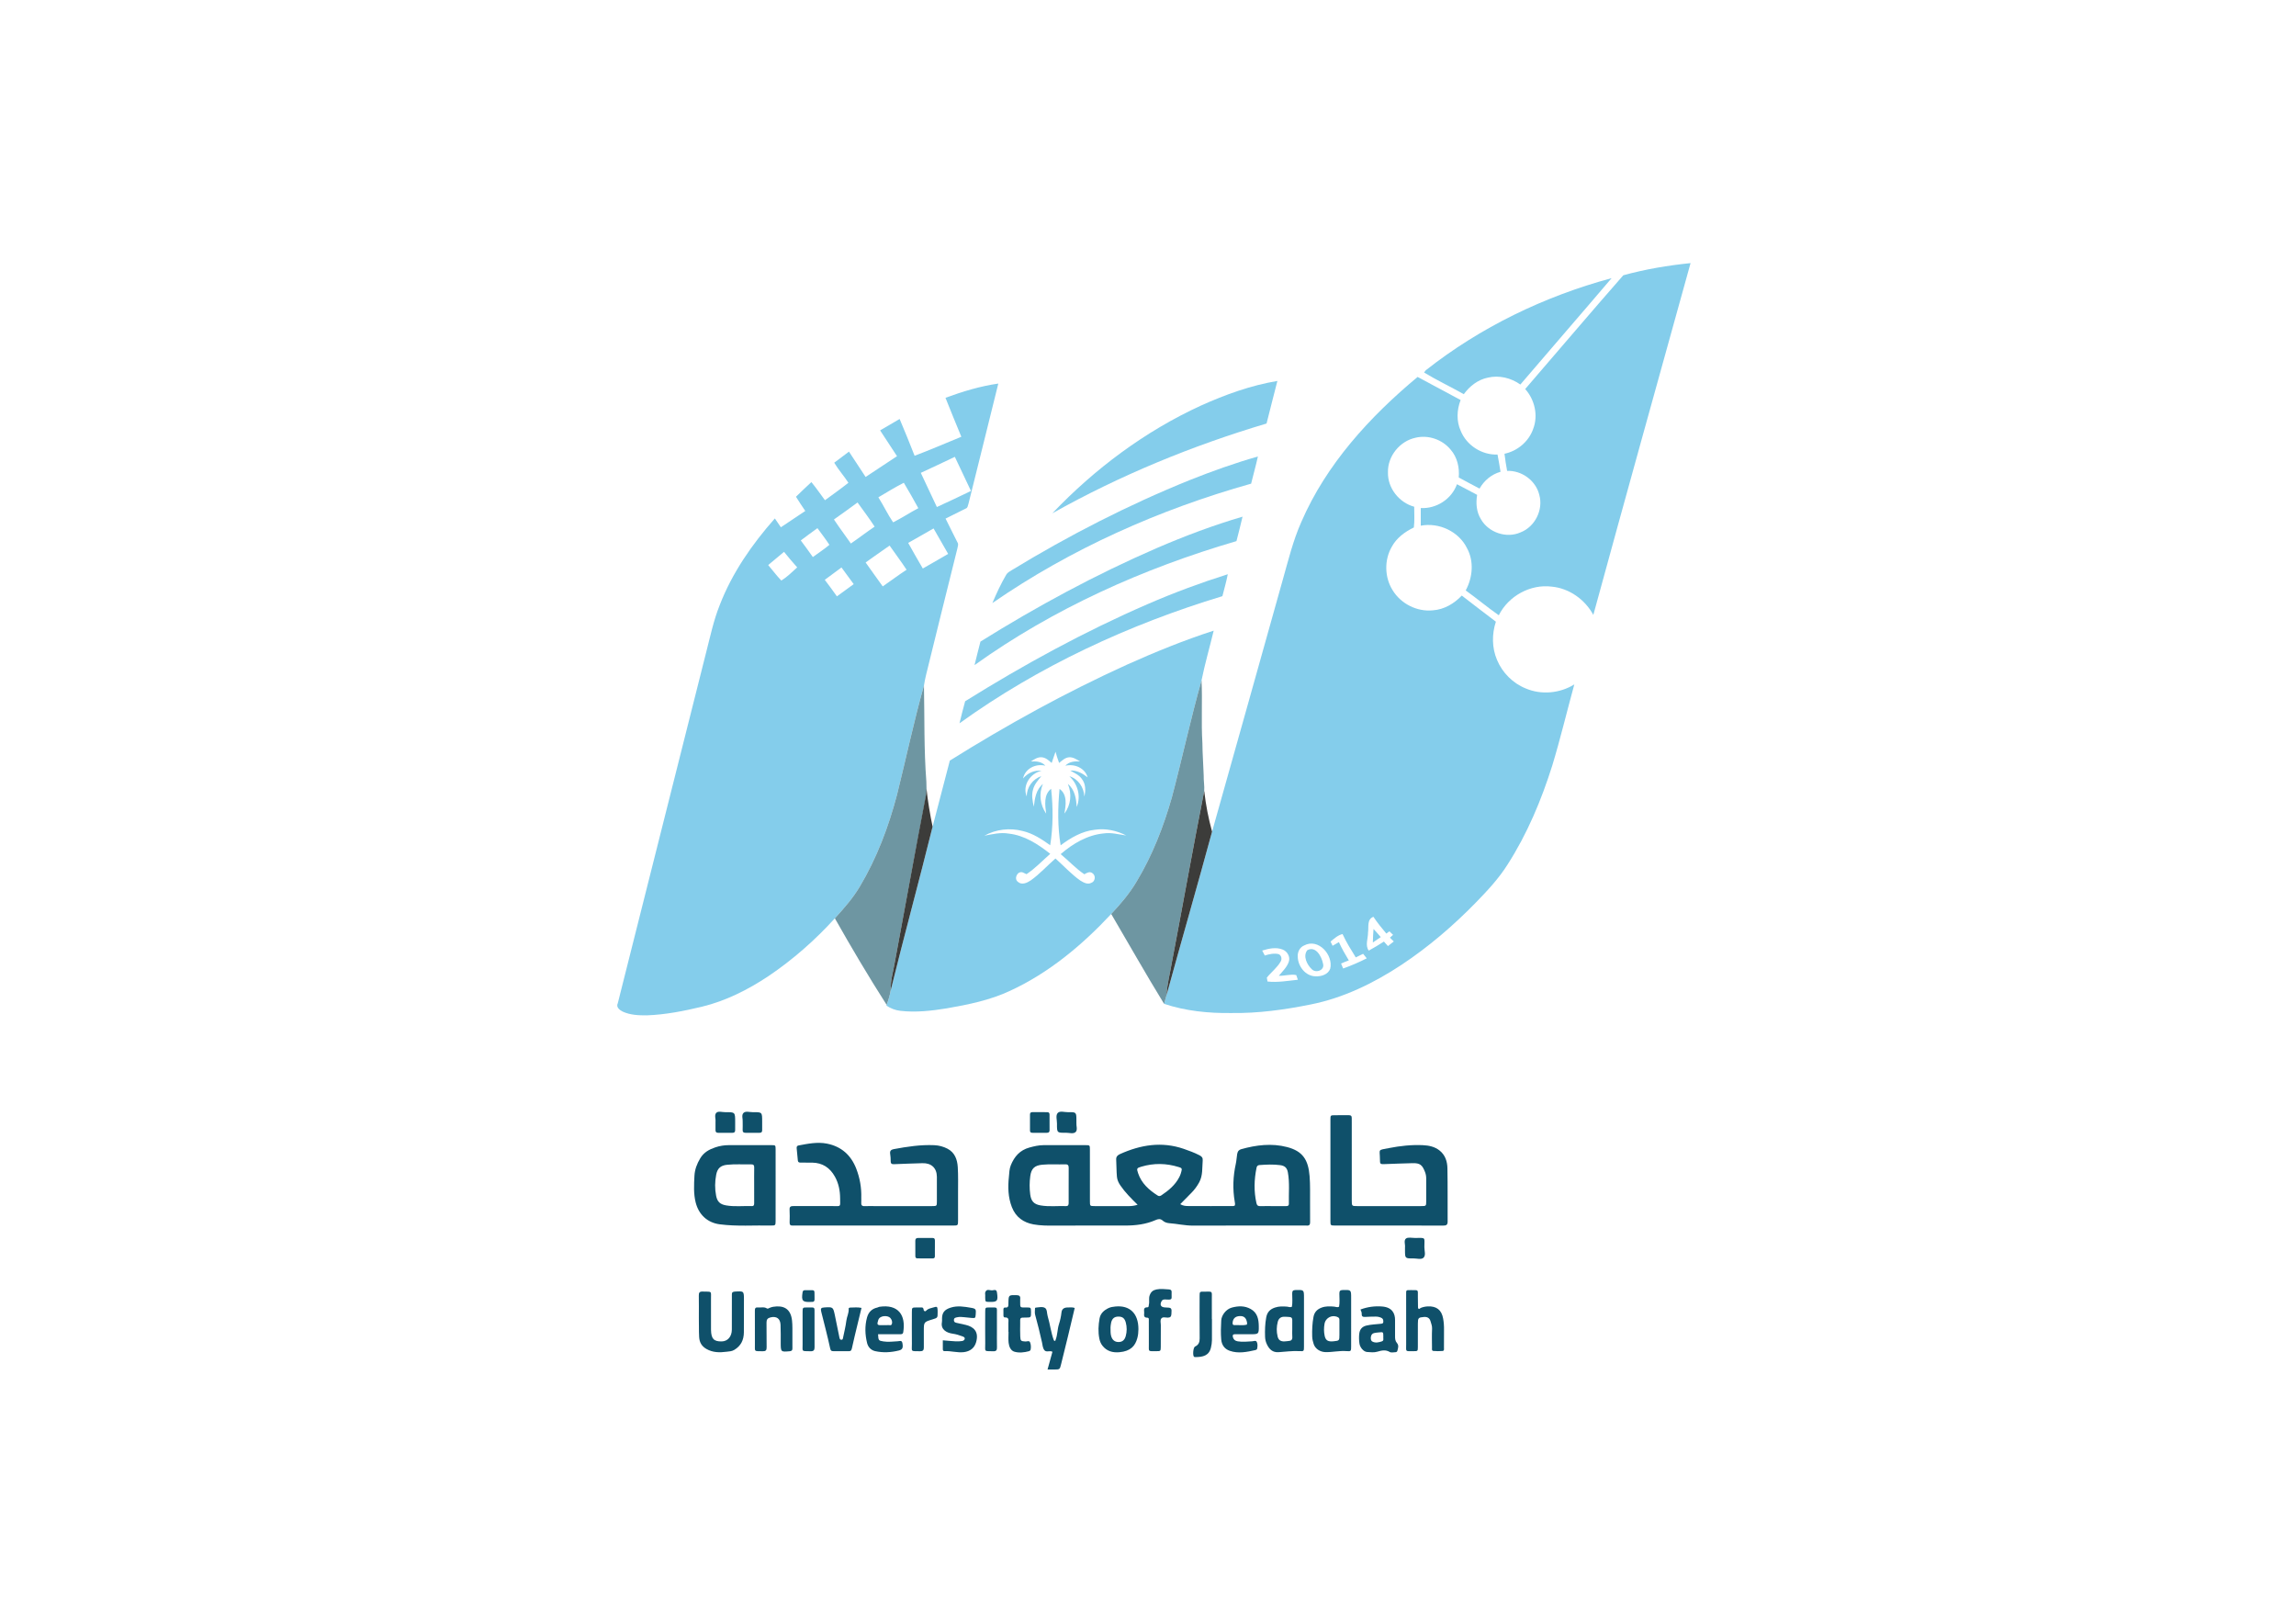 <?xml version="1.0" encoding="UTF-8"?> <svg xmlns="http://www.w3.org/2000/svg" xmlns:xlink="http://www.w3.org/1999/xlink" width="1170pt" height="827pt" viewBox="0 0 1170 827" version="1.1"><g id="surface1"><path style=" stroke:none;fill-rule:nonzero;fill:rgb(51.799%,80.399%,91.8%);fill-opacity:1;" d="M 827.199 140.262 C 838.387 137.168 849.922 135.246 861.48 134.059 C 844.906 193.797 828.27 253.52 811.93 313.316 C 807.715 305.516 799.723 299.766 790.824 298.914 C 779.898 297.48 768.656 303.68 763.762 313.492 C 757.992 309.48 752.605 304.93 746.898 300.836 C 750.445 294.266 751.219 286.035 747.574 279.332 C 743.391 270.785 733.266 266.078 723.996 267.852 C 723.996 264.859 723.988 261.863 723.996 258.859 C 731.973 259.305 739.746 254.266 742.441 246.727 C 745.906 248.449 749.27 250.383 752.719 252.141 C 752.027 256.32 752.336 260.801 754.609 264.48 C 758.465 271.332 767.699 274.504 774.91 271.227 C 782.223 268.387 786.52 259.719 784.402 252.164 C 782.664 244.891 775.445 239.621 768.004 239.93 C 767.496 237.031 766.977 234.125 766.66 231.199 C 773.25 229.828 779.02 224.98 781.258 218.594 C 783.938 211.715 782.074 203.652 777.211 198.223 C 793.898 178.926 810.375 159.426 827.199 140.262 "></path><path style=" stroke:none;fill-rule:nonzero;fill:rgb(51.799%,80.399%,91.8%);fill-opacity:1;" d="M 726.512 188.695 C 754.398 166.707 787.012 150.961 821.25 141.719 C 805.844 159.867 790.184 177.801 774.75 195.922 C 769.98 192.543 763.875 191.047 758.141 192.426 C 753.133 193.453 748.883 196.758 745.93 200.852 C 739.238 197.066 732.254 193.781 725.676 189.809 C 725.887 189.527 726.297 188.965 726.512 188.695 "></path><path style=" stroke:none;fill-rule:nonzero;fill:rgb(51.799%,80.399%,91.8%);fill-opacity:1;" d="M 643.195 484.328 C 643.625 485.172 644.059 486.004 644.516 486.855 C 646.789 486.145 649.238 485.582 651.613 486.16 C 652.988 486.797 653.375 488.633 652.621 489.895 C 650.828 493.094 647.789 495.289 645.551 498.137 C 645.641 498.637 645.812 499.617 645.902 500.109 C 651.031 500.672 656.25 499.75 661.371 499.199 C 661.16 498.602 660.754 497.406 660.543 496.809 C 657.645 496.23 654.613 497.293 651.664 497.188 C 653.535 494.938 655.793 492.855 656.758 490.02 C 657.602 487.551 656.047 484.82 653.727 483.859 C 650.32 482.445 646.57 483.301 643.195 484.328 M 664.566 481.734 C 662.344 482.641 661.133 485.109 661.309 487.438 C 661.387 492.328 665.242 497.414 670.418 497.449 C 673.273 497.609 676.812 496.527 677.855 493.574 C 679.527 486.559 671.777 477.852 664.566 481.734 M 678.031 479.75 C 678.289 480.285 678.797 481.367 679.051 481.902 C 680.121 481.27 681.203 480.656 682.285 480.039 C 683.742 483.254 685.5 486.328 687.336 489.352 C 686.008 489.867 684.656 490.344 683.383 490.957 C 683.645 491.582 684.18 492.84 684.445 493.473 C 688.566 492.004 692.578 490.273 696.469 488.289 C 695.848 487.516 695.223 486.742 694.617 485.988 C 693.367 486.609 692.129 487.234 690.875 487.824 C 688.469 483.949 686.043 480.066 684.137 475.922 C 681.711 476.492 679.895 478.223 678.031 479.75 M 697.121 475.191 C 697.145 478.258 695.547 481.613 697.488 484.363 C 700.133 482.938 702.695 481.375 705.219 479.75 C 705.895 480.508 706.59 481.27 707.281 482.043 C 708.266 481.242 709.27 480.473 710.262 479.688 C 709.762 479.207 708.766 478.25 708.273 477.766 C 708.68 477.406 709.488 476.695 709.891 476.336 C 709.418 475.887 708.477 474.98 708.012 474.531 C 707.625 474.824 706.844 475.387 706.457 475.676 C 704.129 472.918 701.855 470.125 699.867 467.129 C 696.445 468.422 697.559 472.312 697.121 475.191 M 663.137 265.93 C 675.855 236.547 698.016 212.34 722.383 192.059 C 729.68 195.984 737.016 199.859 744.305 203.82 C 742.363 208.836 742.094 214.59 744.367 219.551 C 747.344 226.922 755.172 231.93 763.113 231.594 C 763.691 234.512 764.164 237.453 764.641 240.387 C 760.062 241.668 756.277 244.848 753.949 248.949 C 750.402 247.078 746.852 245.219 743.348 243.285 C 743.797 238.227 742.594 232.91 739.176 229.047 C 734.969 223.941 727.836 221.477 721.398 223.02 C 713.352 224.691 707.047 232.43 707.281 240.684 C 707.062 248.703 712.992 256.109 720.652 258.191 C 720.645 261.715 720.922 265.254 720.469 268.758 C 715.918 270.945 711.664 274.082 709.215 278.613 C 705.332 285.34 705.527 294.141 709.652 300.723 C 713.852 307.633 722.102 311.816 730.164 310.973 C 735.863 310.594 741.039 307.547 744.895 303.453 C 750.672 307.906 756.453 312.379 762.277 316.77 C 760.195 323.043 760.23 330.094 762.84 336.199 C 765.543 342.75 770.93 348.145 777.508 350.789 C 785.449 354.18 794.934 353.266 802.242 348.723 C 798.457 362.496 795.156 376.41 791 390.086 C 785.449 407.68 778.246 424.879 768.27 440.445 C 763.824 447.516 758.113 453.652 752.316 459.617 C 740.711 471.547 728.004 482.445 714.125 491.645 C 700.062 500.918 684.594 508.473 667.977 511.785 C 654.613 514.488 641 516.371 627.352 516.16 C 615.836 516.309 604.172 515.141 593.207 511.484 C 593.629 510.02 594.07 508.562 594.438 507.086 C 602.062 479.266 610.102 451.574 617.652 423.738 C 629.703 381.145 641.562 338.492 653.543 295.883 C 656.414 285.797 658.859 275.539 663.137 265.93 "></path><path style=" stroke:none;fill-rule:nonzero;fill:rgb(51.799%,80.399%,91.8%);fill-opacity:1;" d="M 611.988 206.648 C 624.434 201.043 637.426 196.355 650.934 194.098 C 649.117 201.336 647.191 208.547 645.41 215.793 C 607.527 227.07 570.73 242.188 536.246 261.539 C 557.863 238.855 583.457 219.734 611.988 206.648 "></path><path style=" stroke:none;fill-rule:nonzero;fill:rgb(51.799%,80.399%,91.8%);fill-opacity:1;" d="M 420.293 295.434 C 422.41 298.191 424.457 301.02 426.469 303.855 C 429.348 301.82 432.16 299.684 435.031 297.621 C 432.961 294.785 430.887 291.957 428.805 289.137 C 425.949 291.219 423.105 293.301 420.293 295.434 M 391.457 287.906 C 393.715 290.523 395.742 293.336 398.156 295.805 C 401.117 293.984 403.656 291.438 406.238 289.094 C 403.895 286.547 401.723 283.848 399.527 281.18 C 396.84 283.418 394.152 285.676 391.457 287.906 M 441.109 286.59 C 444.027 290.648 446.871 294.75 449.824 298.781 C 453.898 295.988 457.836 292.992 461.98 290.297 C 459.215 286.113 456.199 282.102 453.328 277.988 C 449.211 280.781 445.195 283.734 441.109 286.59 M 462.797 276.629 C 465.246 280.984 467.691 285.359 470.246 289.664 C 474.523 287.141 478.914 284.797 483.168 282.23 C 480.629 277.93 478.258 273.547 475.727 269.25 C 471.449 271.77 467.094 274.141 462.797 276.629 M 408.066 275.371 C 410.184 278.141 412.188 280.992 414.215 283.832 C 417.016 281.75 419.992 279.867 422.648 277.594 C 420.742 274.68 418.598 271.93 416.551 269.109 C 413.723 271.191 410.852 273.219 408.066 275.371 M 424.965 264.684 C 427.699 268.863 430.754 272.824 433.59 276.934 C 437.676 274.133 441.586 271.094 445.695 268.336 C 442.973 264.121 439.914 260.113 436.992 256.031 C 432.992 258.93 429.023 261.863 424.965 264.684 M 447.602 253.395 C 450.246 257.566 452.336 262.074 455.121 266.148 C 459.512 263.953 463.613 261.223 467.961 258.93 C 465.555 254.582 463.148 250.215 460.559 245.973 C 456.141 248.25 451.879 250.848 447.602 253.395 M 469.219 240.93 C 471.949 246.727 474.719 252.516 477.414 258.34 C 483.238 255.688 489.016 252.93 494.789 250.145 C 492.012 244.367 489.297 238.559 486.566 232.77 C 480.785 235.504 475.031 238.27 469.219 240.93 M 481.797 202.688 C 490.527 199.473 499.488 196.758 508.719 195.434 C 503.754 215.852 498.539 236.207 493.531 256.609 C 493.199 257.496 493.188 258.84 492.062 259.141 C 488.664 260.852 485.238 262.531 481.84 264.234 C 483.789 268.344 485.977 272.352 487.953 276.453 C 488.543 277.348 488.031 278.43 487.883 279.379 C 482.453 301.004 477.148 322.664 471.801 344.316 C 471.379 345.949 471.141 347.617 470.836 349.285 C 465.66 367.68 461.719 386.406 457.098 404.949 C 452.801 421.297 446.777 437.281 438.09 451.82 C 434.586 457.703 430.023 462.859 425.434 467.91 C 415.32 479.031 403.945 489.055 391.457 497.441 C 381.125 504.301 369.855 509.984 357.754 512.926 C 348.512 515.133 339.121 517.004 329.602 517.344 C 325.473 517.371 321.16 517.207 317.348 515.449 C 315.766 514.684 313.809 513.164 314.809 511.195 C 329.77 451.695 344.789 392.203 359.766 332.703 C 361.883 324.508 363.602 316.18 366.758 308.301 C 373.082 291.895 383.262 277.27 394.848 264.156 C 395.891 265.641 396.902 267.141 397.922 268.652 C 402.066 265.887 406.238 263.152 410.359 260.344 C 408.734 257.953 407.137 255.555 405.613 253.105 C 408.152 250.539 410.852 248.125 413.469 245.641 C 415.91 248.617 418.105 251.789 420.391 254.879 C 424.367 251.918 428.473 249.09 432.336 245.98 C 430.07 242.477 427.242 239.359 425.105 235.758 C 427.637 233.914 430.105 231.98 432.617 230.109 C 435.453 234.406 438.246 238.727 441.102 243.02 C 446.426 239.473 451.758 235.941 457.105 232.438 C 454.234 228.055 451.344 223.68 448.488 219.289 C 451.781 217.32 455.121 215.422 458.434 213.48 C 461.051 219.699 463.621 225.938 466.066 232.219 C 474.094 229.215 481.938 225.762 489.879 222.539 C 487.145 215.934 484.434 209.328 481.797 202.688 "></path><path style=" stroke:none;fill-rule:nonzero;fill:rgb(51.799%,80.399%,91.8%);fill-opacity:1;" d="M 606.277 244.609 C 617.664 240.078 629.211 235.941 641 232.594 C 639.992 237.242 638.664 241.816 637.547 246.438 C 590.785 259.586 545.715 279.613 505.695 307.273 C 507.805 302.32 510.043 297.41 512.785 292.781 C 513.41 291.691 514.594 291.148 515.598 290.488 C 544.555 272.859 574.832 257.32 606.277 244.609 "></path><path style=" stroke:none;fill-rule:nonzero;fill:rgb(51.799%,80.399%,91.8%);fill-opacity:1;" d="M 589.535 279.227 C 603.766 273.098 618.297 267.617 633.176 263.258 C 632.254 267.441 631.102 271.559 630.074 275.715 C 582.66 289.566 536.859 310.074 496.605 338.887 C 497.527 334.871 498.645 330.91 499.617 326.906 C 528.43 308.941 558.371 292.727 589.535 279.227 "></path><path style=" stroke:none;fill-rule:nonzero;fill:rgb(51.799%,80.399%,91.8%);fill-opacity:1;" d="M 584.871 307.793 C 598.188 302.012 611.812 296.953 625.656 292.586 C 624.926 296.348 623.863 300.035 622.914 303.762 C 575.281 318.191 529.414 339.387 488.938 368.539 C 489.824 364.773 490.809 361.039 491.816 357.305 C 521.648 338.695 552.594 321.785 584.871 307.793 "></path><path style=" stroke:none;fill-rule:nonzero;fill:rgb(51.799%,80.399%,91.8%);fill-opacity:1;" d="M 535.902 388.754 C 534.465 387.434 532.883 386.027 530.852 385.836 C 528.762 385.676 526.996 386.914 525.328 387.98 C 527.953 387.82 530.816 387.996 532.688 390.141 C 527.848 388.945 522.387 391.57 521.324 396.648 C 523.688 393.898 527.086 392.258 530.773 392.75 C 525.055 393.918 520.867 400.18 523.195 405.801 C 523.219 401.164 526.199 396.945 530.617 395.496 C 529 397.57 527.121 399.574 526.453 402.184 C 525.547 405.09 526.164 408.156 526.805 411.047 C 527.297 406.855 527.953 402.277 531.477 399.449 C 529.238 404.441 530.043 410.141 533.109 414.586 C 532.559 410.281 531.738 404.949 535.633 401.902 C 536.676 411.449 536.688 421.164 535.164 430.676 C 530.871 427.609 526.355 424.625 521.148 423.422 C 514.648 421.699 507.508 422.523 501.621 425.801 C 505.688 425.047 509.844 424.008 514.008 424.738 C 522.043 425.609 528.992 430.148 535.184 435.043 C 531.203 438.555 527.523 442.453 523.098 445.414 C 522.598 445.188 521.594 444.711 521.094 444.484 C 518.398 443.676 516.508 447.777 518.742 449.344 C 520.684 451.082 523.371 449.859 525.223 448.605 C 529.824 445.344 533.602 441.102 537.844 437.414 C 542.043 441.156 545.848 445.379 550.457 448.629 C 552.102 449.633 554.207 450.871 556.125 449.809 C 558.188 449.121 558.477 446.047 556.676 444.906 C 555.359 443.836 553.77 444.738 552.574 445.469 C 548.164 442.516 544.582 438.555 540.496 435.199 C 546.691 429.844 554.148 425.426 562.457 424.641 C 566.312 424.07 570.098 425.188 573.902 425.695 C 569.012 423.164 563.344 421.953 557.871 422.789 C 551.371 423.48 545.617 426.871 540.48 430.703 C 538.898 421.199 539.023 411.527 539.918 401.973 C 543.992 404.781 543.176 410.324 542.379 414.531 C 545.723 410.238 546.285 404.422 544.168 399.449 C 547.684 402.312 548.422 406.906 548.676 411.16 C 550.941 405.66 549.203 399.461 544.926 395.508 C 549.484 396.867 552.355 401.215 552.566 405.871 C 553.332 402.816 553.277 399.293 551.188 396.754 C 549.746 394.742 547.395 393.801 545.348 392.609 C 548.727 392.414 551.652 394.066 554.234 396.066 C 552.863 391.254 547.5 389.051 542.879 390.164 C 544.793 388.031 547.664 387.82 550.344 387.961 C 548.668 386.977 546.91 385.73 544.871 385.852 C 542.773 385.949 541.234 387.512 539.707 388.742 C 539.031 386.863 538.391 384.957 537.871 383.035 C 537.258 384.949 536.57 386.848 535.902 388.754 M 574.305 338.648 C 588.738 332.168 603.422 326.195 618.48 321.328 C 616.449 329.77 614.008 338.121 612.285 346.645 C 606.691 366.398 602.414 386.512 597.145 406.355 C 592.91 421.199 587.254 435.77 579.285 449.023 C 575.695 455.129 571.102 460.559 566.25 465.688 C 551.496 481.516 534.5 495.719 514.734 504.828 C 504.562 509.613 493.469 511.855 482.465 513.777 C 474.656 515.043 466.68 515.949 458.781 515.035 C 456.219 514.762 453.82 513.777 451.676 512.383 L 451.816 512.004 C 452.738 509.555 453.477 507.043 453.926 504.469 C 460.777 476.648 468.34 449.008 475.234 421.199 C 478.246 410 481.016 398.746 484.012 387.547 C 513.039 369.383 543.105 352.801 574.305 338.648 "></path><path style=" stroke:none;fill-rule:nonzero;fill:rgb(51.799%,80.399%,91.8%);fill-opacity:1;" d="M 699.93 473.332 C 701.203 474.656 702.398 476.078 703.609 477.484 C 702.285 478.426 700.934 479.32 699.578 480.207 C 699.648 477.906 699.73 475.613 699.93 473.332 "></path><path style=" stroke:none;fill-rule:nonzero;fill:rgb(51.799%,80.399%,91.8%);fill-opacity:1;" d="M 666.164 484.16 C 670.531 481.789 673.508 487.418 674.176 490.977 C 675.215 494.324 670.617 496.035 668.469 493.848 C 666.043 491.566 663.828 487.172 666.164 484.16 "></path><path style=" stroke:none;fill-rule:nonzero;fill:rgb(43.1%,58.8%,63.499%);fill-opacity:1;" d="M 597.145 406.355 C 602.414 386.512 606.691 366.398 612.285 346.645 C 612.789 357.27 612.051 367.941 612.719 378.57 C 612.754 384.098 613.219 389.605 613.383 395.129 C 613.305 397.781 613.84 400.426 613.641 403.07 C 607.867 432.363 602.617 461.762 597.031 491.09 C 596.133 496.414 594.703 501.664 594.438 507.086 C 594.07 508.562 593.629 510.02 593.207 511.484 C 583.914 496.406 575.23 480.945 566.25 465.688 C 571.102 460.559 575.695 455.129 579.285 449.023 C 587.254 435.77 592.91 421.199 597.145 406.355 "></path><path style=" stroke:none;fill-rule:nonzero;fill:rgb(43.1%,58.8%,63.499%);fill-opacity:1;" d="M 457.098 404.949 C 461.715 386.406 465.66 367.68 470.836 349.285 C 471.16 365.605 470.789 381.961 472.055 398.266 C 472.047 400.469 472.301 402.691 471.984 404.906 C 466.496 433.27 461.348 461.699 456.008 490.098 C 455.227 494.867 453.707 499.566 453.926 504.469 C 453.477 507.043 452.738 509.555 451.816 512.004 C 442.586 497.574 433.855 482.816 425.434 467.91 C 430.027 462.859 434.582 457.703 438.09 451.82 C 446.777 437.281 452.801 421.297 457.098 404.949 "></path><path style=" stroke:none;fill-rule:nonzero;fill:rgb(23.499%,23.499%,22.699%);fill-opacity:1;" d="M 613.684 403.191 C 614.449 410.098 615.801 417.027 617.652 423.738 C 610.098 451.574 602.062 479.27 594.438 507.086 C 594.703 501.664 596.133 496.414 597.031 491.09 C 602.617 461.762 607.867 432.363 613.641 403.07 "></path><path style=" stroke:none;fill-rule:nonzero;fill:rgb(23.499%,23.499%,22.699%);fill-opacity:1;" d="M 472.145 401.883 C 472.652 407.363 474.066 415.812 475.234 421.199 C 468.34 449.008 460.777 476.648 453.926 504.469 C 453.707 499.566 455.227 494.867 456.008 490.098 C 461.348 461.699 466.406 433.203 471.898 404.84 "></path><path style=" stroke:none;fill-rule:nonzero;fill:rgb(5.899%,31.4%,41.599%);fill-opacity:1;" d="M 602.195 595.988 C 602.145 595.184 602.051 595.074 600.566 594.617 C 594.258 592.664 587.93 592.566 581.59 594.457 C 579.266 595.148 579.141 595.344 579.938 597.738 C 581.672 602.926 585.484 606.312 589.922 609.145 C 590.586 609.57 591.176 609.477 591.809 609.051 C 595.484 606.59 598.848 603.824 600.934 599.797 C 601.566 598.578 601.965 597.281 602.195 595.988 M 648.406 614.535 L 648.406 614.531 C 650.75 614.531 653.09 614.523 655.434 614.535 C 656.215 614.539 656.805 614.332 656.785 613.426 C 656.656 608.066 657.246 602.684 656.277 597.359 C 655.855 595.055 654.75 593.98 652.355 593.664 C 648.859 593.207 645.344 593.363 641.836 593.621 C 640.922 593.688 640.492 594.113 640.305 595.035 C 639.082 601.035 638.906 607.02 640.262 613.031 C 640.539 614.254 641.117 614.586 642.258 614.555 C 644.305 614.492 646.355 614.535 648.406 614.535 M 544.57 604.016 C 544.57 601.086 544.535 598.156 544.586 595.227 C 544.605 593.961 544.371 593.199 542.836 593.254 C 538.934 593.391 535.02 593.074 531.125 593.445 C 527.195 593.816 525.531 595.387 525.008 599.258 C 524.586 602.363 524.57 605.492 524.984 608.605 C 525.445 612.066 526.898 613.625 530.336 614.203 C 534.598 614.918 538.91 614.387 543.199 614.535 C 544.469 614.578 544.574 613.766 544.57 612.805 C 544.562 609.875 544.566 606.945 544.57 604.016 M 579.707 613.855 C 576.355 610.555 573.344 607.551 570.91 603.996 C 569.961 602.605 569.309 601.16 569.164 599.59 C 568.898 596.68 568.961 593.742 568.789 590.816 C 568.699 589.297 569.574 588.547 570.746 588.02 C 581.238 583.301 591.977 581.516 603.18 585.359 C 605.922 586.301 608.625 587.297 611.215 588.629 C 612.402 589.242 612.996 589.875 612.875 591.285 C 612.562 595.043 613.004 598.914 611.094 602.418 C 610.016 604.391 608.711 606.188 607.117 607.781 C 605.273 609.621 603.457 611.496 601.43 613.559 C 602.883 614.434 604.246 614.496 605.531 614.504 C 613.148 614.555 620.77 614.527 628.391 614.512 C 628.668 614.512 628.941 614.371 629.188 614.301 C 629.492 613.582 629.305 612.895 629.191 612.234 C 628.09 605.797 628.336 599.395 629.734 593.035 C 630.105 591.363 630.164 589.645 630.449 587.965 C 630.703 586.461 631.488 585.82 632.488 585.539 C 640.18 583.379 648.051 582.422 655.852 584.449 C 663.828 586.52 666.676 590.902 667.348 599.27 C 667.715 603.836 667.543 608.445 667.586 613.035 C 667.613 616.258 667.559 619.48 667.605 622.707 C 667.621 623.914 667.254 624.562 665.941 624.457 C 665.262 624.398 664.574 624.449 663.891 624.449 C 645.23 624.449 626.57 624.41 607.914 624.477 C 603.789 624.492 599.797 623.523 595.719 623.234 C 594.625 623.156 593.344 622.703 592.562 621.98 C 591.262 620.777 590.059 621.129 588.805 621.676 C 583.918 623.812 578.762 624.438 573.5 624.445 C 561.484 624.457 549.469 624.391 537.453 624.48 C 533.828 624.508 530.16 624.496 526.66 623.855 C 521.609 622.934 517.617 620.199 515.625 615.039 C 513.68 610.008 513.566 604.844 514.117 599.633 C 514.324 597.664 514.309 595.641 515.094 593.715 C 516.918 589.254 519.73 586.016 524.598 584.688 C 526.965 584.039 529.301 583.492 531.738 583.48 C 538.871 583.457 546.004 583.461 553.133 583.477 C 555.355 583.48 555.391 583.52 555.395 585.715 C 555.41 594.508 555.395 603.301 555.406 612.094 C 555.41 614.5 555.438 614.527 557.777 614.531 C 563.641 614.547 569.5 614.535 575.363 614.539 C 576.723 614.543 578.051 614.359 579.707 613.855 "></path><path style=" stroke:none;fill-rule:nonzero;fill:rgb(5.899%,31.4%,41.599%);fill-opacity:1;" d="M 445.176 624.449 C 432.09 624.449 419.008 624.449 405.926 624.449 C 405.242 624.449 404.555 624.406 403.875 624.453 C 402.691 624.531 402.359 623.926 402.379 622.855 C 402.418 620.707 402.496 618.551 402.355 616.414 C 402.242 614.734 403.023 614.508 404.418 614.52 C 411.059 614.562 417.699 614.566 424.336 614.527 C 428.648 614.5 428.145 615.23 428.109 610.578 C 428.082 606.707 427.387 602.988 425.449 599.52 C 422.883 594.926 419.117 592.473 413.848 592.383 C 411.898 592.348 409.945 592.367 407.992 592.375 C 407.238 592.375 406.648 592.227 406.566 591.309 C 406.387 589.266 406.176 587.23 405.98 585.188 C 405.91 584.457 406 583.809 406.895 583.641 C 411.695 582.746 416.512 581.738 421.406 582.703 C 428.762 584.16 433.688 588.594 436.355 595.52 C 438.188 600.27 439.043 605.227 438.895 610.332 C 438.875 611.113 438.953 611.902 438.883 612.676 C 438.758 614.043 439.246 614.641 440.691 614.559 C 442.445 614.465 444.207 614.539 445.965 614.539 C 455.629 614.539 465.297 614.543 474.961 614.531 C 477.379 614.531 477.406 614.5 477.418 612.172 C 477.438 607.973 477.449 603.773 477.414 599.578 C 477.375 595.113 474.57 592.52 470.043 592.672 C 465.262 592.836 460.48 592.953 455.703 593.176 C 454.5 593.23 453.875 593.008 453.883 591.664 C 453.891 590.398 453.793 589.121 453.605 587.871 C 453.375 586.355 454.109 585.754 455.457 585.504 C 462.277 584.238 469.117 583.191 476.094 583.496 C 478.465 583.602 480.711 584.199 482.781 585.266 C 486.562 587.219 487.82 590.809 488.062 594.684 C 488.336 599.059 488.195 603.465 488.207 607.855 C 488.223 612.543 488.223 617.23 488.207 621.918 C 488.195 624.418 488.172 624.441 485.598 624.445 C 472.121 624.453 458.648 624.449 445.176 624.449 "></path><path style=" stroke:none;fill-rule:nonzero;fill:rgb(5.899%,31.4%,41.599%);fill-opacity:1;" d="M 707.648 624.449 C 698.559 624.449 689.477 624.457 680.391 624.441 C 677.992 624.438 677.961 624.406 677.961 622.043 C 677.949 604.848 677.949 587.652 677.961 570.457 C 677.961 568.273 678 568.254 680.227 568.234 C 682.574 568.211 684.918 568.266 687.262 568.215 C 688.383 568.191 688.875 568.629 688.824 569.746 C 688.793 570.527 688.832 571.309 688.832 572.09 C 688.836 584.793 688.836 597.492 688.836 610.191 C 688.836 610.68 688.832 611.168 688.836 611.656 C 688.855 614.52 688.855 614.535 691.699 614.535 C 702.543 614.539 713.387 614.543 724.23 614.531 C 726.746 614.531 726.766 614.508 726.773 611.957 C 726.789 608.148 726.785 604.336 726.773 600.527 C 726.773 599.375 726.609 598.305 726.168 597.168 C 724.773 593.57 723.633 592.578 719.852 592.66 C 715.164 592.758 710.48 592.973 705.797 593.129 C 703.285 593.215 703.207 593.211 703.191 590.641 C 703.16 585.293 701.855 586.141 707.652 584.996 C 713.398 583.863 719.238 583.215 725.125 583.492 C 728.172 583.637 731.109 584.254 733.574 586.203 C 736.48 588.508 737.516 591.812 737.582 595.262 C 737.758 604.344 737.633 613.434 737.688 622.52 C 737.695 624.164 736.863 624.469 735.488 624.461 C 730.508 624.43 725.523 624.449 720.543 624.449 Z M 707.648 624.449 "></path><path style=" stroke:none;fill-rule:nonzero;fill:rgb(5.899%,31.4%,41.599%);fill-opacity:1;" d="M 384.309 603.902 C 384.309 600.875 384.273 597.852 384.328 594.824 C 384.348 593.688 383.918 593.246 382.805 593.273 C 378.707 593.359 374.602 593.055 370.516 593.48 C 367.199 593.828 365.582 595.301 364.965 598.52 C 364.273 602.098 364.223 605.695 364.926 609.285 C 365.508 612.254 366.875 613.617 369.961 614.168 C 374.32 614.941 378.727 614.379 383.105 614.531 C 384.23 614.57 384.32 613.828 384.316 612.98 C 384.305 609.953 384.312 606.926 384.309 603.902 M 395.246 603.75 C 395.246 609.902 395.266 616.055 395.234 622.207 C 395.227 624.273 395.086 624.469 393.102 624.43 C 384.324 624.254 375.527 624.965 366.766 623.816 C 360.359 622.973 356.035 618.758 354.5 612.676 C 353.383 608.246 353.648 603.688 353.875 599.141 C 354.043 595.832 355.156 592.996 356.836 590.176 C 358.652 587.117 361.426 585.648 364.523 584.602 C 366.738 583.852 369.066 583.473 371.434 583.473 C 378.66 583.477 385.887 583.457 393.117 583.477 C 395.188 583.484 395.23 583.531 395.238 585.582 C 395.262 591.641 395.246 597.695 395.246 603.75 "></path><path style=" stroke:none;fill-rule:nonzero;fill:rgb(5.899%,31.4%,41.599%);fill-opacity:1;" d="M 356.125 671.703 C 356.125 667.395 356.168 663.777 356.105 660.168 C 356.082 658.762 356.352 658.027 358.016 658.078 C 363.102 658.238 362.258 657.504 362.309 662.156 C 362.355 666.742 362.316 671.332 362.316 675.922 C 362.316 676.508 362.309 677.094 362.32 677.68 C 362.422 682.145 363.758 683.547 367.73 683.484 C 370.816 683.441 372.91 681.062 372.934 677.469 C 372.969 672.098 372.949 666.727 372.953 661.355 C 372.953 660.77 372.984 660.184 372.949 659.602 C 372.883 658.449 373.453 658.152 374.539 658.086 C 379.102 657.805 379.105 657.77 379.102 662.461 C 379.094 667.926 379.121 673.395 379.066 678.863 C 379.027 682.707 377.617 685.766 374.121 687.828 C 372.844 688.578 371.543 688.57 370.277 688.738 C 366.73 689.211 363.188 689.199 359.926 687.297 C 357.586 685.93 356.434 684 356.273 681.25 C 356.074 677.832 356.223 674.418 356.125 671.703 "></path><path style=" stroke:none;fill-rule:nonzero;fill:rgb(5.899%,31.4%,41.599%);fill-opacity:1;" d="M 658.508 677.285 C 658.508 675.723 658.484 674.164 658.516 672.605 C 658.535 671.656 658.129 671.125 657.191 671.051 C 656.219 670.977 655.246 670.898 654.273 670.914 C 652.574 670.938 651.535 671.93 651.133 673.48 C 650.484 675.969 650.434 678.504 651.062 681.008 C 651.484 682.699 652.438 683.426 654.223 683.488 C 654.992 683.516 655.77 683.312 656.543 683.281 C 657.98 683.227 658.664 682.617 658.535 681.086 C 658.426 679.828 658.512 678.555 658.508 677.285 M 658.336 665.801 C 658.727 663.668 658.488 661.434 658.484 659.211 C 658.48 657.926 658.703 657.32 660.219 657.289 C 664.488 657.203 664.488 657.121 664.488 661.355 C 664.488 669.637 664.496 677.918 664.48 686.199 C 664.477 688.418 664.426 688.57 662.234 688.43 C 658.633 688.207 655.082 688.754 651.516 688.969 C 648.52 689.145 646.863 687.535 645.68 685.16 C 645.062 683.918 644.707 682.625 644.656 681.141 C 644.543 677.812 644.633 674.555 645.242 671.262 C 645.734 668.594 647.152 667.102 649.645 666.246 C 651.742 665.523 653.832 665.598 655.965 665.77 C 656.723 665.832 657.461 666.297 658.336 665.801 "></path><path style=" stroke:none;fill-rule:nonzero;fill:rgb(5.899%,31.4%,41.599%);fill-opacity:1;" d="M 682.543 677.109 C 682.543 675.648 682.547 674.188 682.543 672.727 C 682.539 672.141 682.543 671.582 681.906 671.227 C 679.055 669.621 675.52 671.285 674.957 674.508 C 674.602 676.547 674.59 678.586 675.02 680.609 C 675.527 682.996 676.754 683.723 679.602 683.414 C 682.535 683.098 682.535 683.098 682.547 680.031 C 682.547 679.059 682.547 678.082 682.543 677.109 M 682.359 665.816 C 682.77 663.664 682.527 661.422 682.516 659.199 C 682.512 657.883 682.781 657.32 684.277 657.289 C 688.523 657.207 688.52 657.129 688.52 661.402 C 688.52 669.609 688.527 677.816 688.516 686.02 C 688.512 688.426 688.469 688.617 686.145 688.422 C 682.52 688.121 678.984 689.035 675.387 688.93 C 672.738 688.852 670.25 687.301 669.422 684.805 C 669.023 683.586 668.711 682.328 668.668 680.945 C 668.57 677.605 668.723 674.336 669.32 671.043 C 669.766 668.582 671.184 667.137 673.355 666.293 C 675.496 665.465 677.738 665.555 679.977 665.766 C 680.734 665.836 681.477 666.297 682.359 665.816 "></path><path style=" stroke:none;fill-rule:nonzero;fill:rgb(5.899%,31.4%,41.599%);fill-opacity:1;" d="M 723.93 666.438 C 725.113 665.953 726.336 665.688 727.613 665.637 C 732.035 665.457 734.598 667.441 735.391 671.793 C 735.742 673.711 735.879 675.66 735.844 677.621 C 735.797 680.648 735.844 683.676 735.82 686.699 C 735.816 687.34 736.035 688.277 735.09 688.355 C 733.543 688.48 731.969 688.488 730.426 688.344 C 729.512 688.262 729.723 687.316 729.719 686.672 C 729.703 683.453 729.605 680.227 729.758 677.012 C 729.828 675.586 729.301 674.371 728.941 673.121 C 728.473 671.508 727.242 670.895 725.59 671.031 C 722.777 671.27 722.527 671.531 722.523 674.387 C 722.516 678.387 722.543 682.391 722.512 686.391 C 722.496 688.41 722.453 688.469 720.359 688.453 C 715.895 688.426 716.574 688.992 716.555 684.844 C 716.52 676.547 716.543 668.246 716.547 659.949 C 716.547 657.215 716.32 657.309 718.988 657.336 C 723.176 657.371 722.445 656.914 722.52 660.934 C 722.551 662.688 722.566 664.445 722.59 666.203 C 722.832 667.445 723.395 666.867 723.93 666.438 "></path><path style=" stroke:none;fill-rule:nonzero;fill:rgb(5.899%,31.4%,41.599%);fill-opacity:1;" d="M 537.922 682.672 C 538.93 680.102 538.793 677.297 539.637 674.66 C 540.25 672.758 540.691 670.746 540.914 668.699 C 541.109 666.926 542.273 666.172 544.078 666.188 C 545.234 666.195 546.414 665.977 547.656 666.43 C 546.504 671.273 545.371 676.109 544.203 680.938 C 543.066 685.625 541.883 690.305 540.742 694.988 C 540.059 697.789 540.074 697.793 537.129 697.797 C 536.07 697.797 535.016 697.797 533.809 697.797 C 534.695 694.586 535.508 691.652 536.301 688.77 C 534.949 687.941 533.191 689.25 532.172 687.914 C 531.32 686.797 531.258 685.242 530.969 683.906 C 529.934 679.188 528.746 674.516 527.477 669.855 C 527.188 668.797 527.434 667.594 527.434 666.484 C 527.539 666.395 527.609 666.285 527.691 666.277 C 529.34 666.129 531.277 665.625 532.547 666.445 C 533.672 667.172 533.445 669.219 533.883 670.656 C 535.117 674.711 535.531 678.973 537.035 682.953 C 537.492 683.379 537.816 683.375 537.922 682.672 "></path><path style=" stroke:none;fill-rule:nonzero;fill:rgb(5.899%,31.4%,41.599%);fill-opacity:1;" d="M 704.918 681.047 C 704.902 678.652 704.898 678.645 702.711 678.887 C 701.844 678.98 700.957 679.02 700.121 679.246 C 699.203 679.496 698.715 680.242 698.578 681.18 C 698.445 682.09 698.531 683.109 699.332 683.547 C 700.883 684.395 702.57 683.984 704.141 683.469 C 705.43 683.043 704.727 681.805 704.918 681.047 M 693.273 667.227 C 696.941 665.848 700.605 665.398 704.316 665.691 C 709.465 666.094 710.926 669.266 710.895 672.629 C 710.871 675.363 710.895 678.098 710.895 680.828 C 710.891 682.102 710.949 683.254 711.906 684.355 C 712.941 685.555 712.414 687.094 712 688.477 C 711.938 688.688 711.574 688.938 711.34 688.945 C 710.281 688.988 708.992 689.336 708.203 688.867 C 706.043 687.582 704 688.086 701.902 688.707 C 700.164 689.227 698.398 688.992 696.672 688.875 C 694.812 688.75 693.027 686.543 692.746 684.551 C 692.512 682.898 692.461 681.254 692.648 679.59 C 692.906 677.316 694.113 675.914 696.344 675.395 C 698.633 674.859 700.98 674.77 703.309 674.527 C 704.082 674.445 704.93 674.531 704.914 673.352 C 704.902 672.426 704.766 671.809 703.688 671.363 C 702.738 670.973 701.859 670.824 700.906 670.84 C 699.148 670.867 697.387 670.875 695.637 671.004 C 694.379 671.098 693.789 670.637 693.895 669.383 C 693.961 668.605 693.531 667.953 693.273 667.227 "></path><path style=" stroke:none;fill-rule:nonzero;fill:rgb(5.899%,31.4%,41.599%);fill-opacity:1;" d="M 450.824 675.184 C 451.312 675.184 451.816 675.258 452.285 675.164 C 453.059 675.012 454.207 675.715 454.52 674.48 C 454.793 673.406 454.414 672.34 453.66 671.504 C 452.438 670.145 448.23 670.09 447.504 672.719 C 447.039 674.406 446.625 675.359 449.07 675.188 C 449.652 675.148 450.238 675.184 450.824 675.184 M 447.445 679.816 C 447.633 683.043 447.652 683.078 450.23 683.492 C 452.664 683.887 455.086 683.508 457.516 683.402 C 458.359 683.367 459.543 682.727 459.84 684.297 C 460.297 686.684 459.906 687.645 458.094 688.098 C 454.078 689.098 450 689.34 445.957 688.434 C 443.855 687.961 442.359 686.367 441.859 684.328 C 440.801 680.016 440.629 675.629 441.82 671.285 C 442.562 668.582 444.266 666.824 447.074 666.227 C 447.445 666.148 447.785 665.891 448.156 665.836 C 457.82 664.414 461.703 670.164 460.27 678.809 C 460.086 679.906 459.254 679.812 458.477 679.816 C 455.746 679.82 453.02 679.816 450.289 679.816 Z M 447.445 679.816 "></path><path style=" stroke:none;fill-rule:nonzero;fill:rgb(5.899%,31.4%,41.599%);fill-opacity:1;" d="M 635.371 674.926 C 635.633 674.211 635.438 673.641 635.285 673.086 C 634.785 671.242 633.602 670.449 631.605 670.578 C 629.52 670.711 628.336 671.816 628.133 673.805 C 628.055 674.555 628.117 675.207 629.102 675.164 C 631.207 675.074 633.344 675.477 635.371 674.926 M 634.625 679.82 C 632.867 679.82 631.109 679.844 629.352 679.812 C 628.238 679.793 628.012 680.352 628.262 681.289 C 628.594 682.547 629.363 683.211 630.707 683.434 C 633.152 683.844 635.566 683.57 638 683.43 C 638.828 683.383 639.977 682.84 640.426 683.73 C 640.934 684.742 640.859 686.012 640.613 687.176 C 640.523 687.598 640.203 687.789 639.793 687.883 C 635.449 688.852 631.047 689.785 626.695 688.285 C 624.113 687.395 622.562 685.43 622.309 682.465 C 622.031 679.234 622.148 676.051 622.312 672.828 C 622.449 670.148 624.766 667.031 627.727 666.242 C 631.047 665.359 634.227 665.25 637.328 666.961 C 640.801 668.879 641.402 672.25 641.453 675.676 C 641.512 679.816 641.34 679.816 637.262 679.816 C 636.383 679.816 635.504 679.816 634.625 679.82 "></path><path style=" stroke:none;fill-rule:nonzero;fill:rgb(5.899%,31.4%,41.599%);fill-opacity:1;" d="M 565.902 676.344 C 565.914 678.242 565.871 679.512 566.219 680.738 C 566.797 682.766 568.07 683.785 569.957 683.793 C 571.871 683.801 573.086 682.832 573.66 680.746 C 574.293 678.449 574.297 676.137 573.676 673.836 C 573.094 671.695 572.012 670.844 569.977 670.836 C 567.957 670.832 566.773 671.707 566.238 673.805 C 565.977 674.828 565.953 675.91 565.902 676.344 M 580.121 677.258 C 580.113 678.82 579.965 680.328 579.543 681.867 C 578.48 685.766 576.148 688.48 570.422 688.984 C 567.004 689.285 563.973 688.492 561.746 685.617 C 560.914 684.535 560.465 683.355 560.199 682.027 C 559.52 678.621 559.719 675.238 560.301 671.852 C 560.77 669.137 562.648 667.551 564.953 666.465 C 565.973 665.984 567.18 665.82 568.32 665.703 C 575.715 664.945 580.145 669.219 580.121 677.258 "></path><path style=" stroke:none;fill-rule:nonzero;fill:rgb(5.899%,31.4%,41.599%);fill-opacity:1;" d="M 480.441 682.922 C 483 683.133 485.035 683.348 487.074 683.449 C 488.137 683.504 489.219 683.434 490.273 683.281 C 490.949 683.184 491.613 682.707 491.629 681.988 C 491.637 681.387 490.984 681.105 490.422 680.898 C 488.809 680.297 487.219 679.785 485.465 679.543 C 482.488 679.129 479.277 677.523 479.984 673.703 C 480.09 673.137 480.039 672.535 480.039 671.953 C 480.027 668.777 481.344 667.246 484.457 666.262 C 487.969 665.148 491.418 665.77 494.859 666.359 C 497.293 666.777 497.43 667.125 497.211 669.684 C 497.043 671.617 497.039 671.645 495.152 671.527 C 493.887 671.445 492.629 671.273 491.371 671.145 C 490.203 671.027 489.031 670.895 487.875 671.156 C 487.059 671.344 486.078 671.383 486.102 672.652 C 486.117 673.699 486.824 673.891 487.617 674.062 C 489.125 674.383 490.633 674.699 492.129 675.062 C 496.195 676.039 498.93 678.508 497.418 683.852 C 496.578 686.824 494.367 688.562 491.156 688.945 C 487.82 689.344 484.582 688.238 481.266 688.43 C 480.637 688.465 480.453 687.988 480.445 687.465 C 480.43 686.02 480.441 684.574 480.441 682.922 "></path><path style=" stroke:none;fill-rule:nonzero;fill:rgb(5.899%,31.4%,41.599%);fill-opacity:1;" d="M 384.68 677.074 C 384.68 673.949 384.711 670.824 384.668 667.699 C 384.652 666.586 385.047 666.051 386.191 666.176 C 387.715 666.344 389.32 665.738 390.758 666.652 C 391.293 666.992 391.637 666.609 392.07 666.434 C 392.691 666.18 393.336 665.941 393.992 665.836 C 399.18 665.008 402.891 666.66 403.594 672.73 C 403.895 675.336 403.762 677.996 403.793 680.629 C 403.816 682.777 403.777 684.93 403.797 687.078 C 403.805 688.039 403.406 688.395 402.414 688.488 C 397.945 688.895 397.852 688.836 397.84 684.395 C 397.832 681.27 397.887 678.141 397.754 675.02 C 397.617 671.805 395.695 670.508 392.645 671.242 C 391.16 671.598 390.578 672.348 390.605 673.883 C 390.68 678.082 390.578 682.285 390.66 686.484 C 390.691 688.008 390.195 688.535 388.66 688.492 C 384 688.363 384.742 688.973 384.684 684.695 C 384.648 682.156 384.676 679.613 384.676 677.074 Z M 384.68 677.074 "></path><path style=" stroke:none;fill-rule:nonzero;fill:rgb(5.899%,31.4%,41.599%);fill-opacity:1;" d="M 439.008 666.402 C 438.336 669.18 437.676 671.875 437.031 674.574 C 436.047 678.688 435.016 682.793 434.129 686.926 C 433.906 687.965 433.613 688.492 432.496 688.473 C 429.867 688.434 427.234 688.473 424.602 688.449 C 423.688 688.438 423.297 688.242 423.031 687.016 C 421.688 680.762 420.035 674.578 418.492 668.367 C 418.078 666.699 418.379 666.281 420.059 666.172 C 424.512 665.891 424.531 665.891 425.457 670.258 C 426.203 673.77 426.898 677.297 427.617 680.812 C 427.715 681.281 427.77 681.77 427.965 682.195 C 428.133 682.562 428.539 682.688 428.961 682.617 C 429.289 682.562 429.449 682.324 429.508 682.039 C 430.129 678.996 430.914 675.973 431.289 672.902 C 431.543 670.855 432.633 669.004 432.465 666.883 C 432.414 666.27 433.113 666.234 433.57 666.227 C 435.309 666.199 437.059 665.996 439.008 666.402 "></path><path style=" stroke:none;fill-rule:nonzero;fill:rgb(5.899%,31.4%,41.599%);fill-opacity:1;" d="M 585.43 679.688 C 585.426 677.445 585.441 675.207 585.418 672.965 C 585.41 672.336 585.633 671.398 584.625 671.398 C 582.738 671.402 582.988 670.117 583.055 668.984 C 583.125 667.785 582.371 666.078 584.719 666.098 C 585.5 666.102 585.305 665.273 585.438 664.738 C 585.832 663.18 585.262 661.609 585.867 659.953 C 586.539 658.098 587.684 657.336 589.352 656.996 C 591.48 656.566 593.625 656.871 595.762 656.996 C 596.734 657.055 597.137 657.578 597.035 658.535 C 597.004 658.824 597.031 659.117 597.023 659.41 C 596.965 661.824 597.59 662.355 594.426 662.141 C 593.457 662.07 592.438 661.977 591.871 663.051 C 590.887 664.926 591.621 666.117 593.781 666.172 C 597.102 666.254 597.16 666.371 596.922 669.621 C 596.832 670.852 596.344 671.328 595.133 671.367 C 594 671.406 592.59 670.816 591.805 671.781 C 591.082 672.672 591.547 674.031 591.535 675.184 C 591.504 678.883 591.559 682.586 591.508 686.285 C 591.48 688.387 591.41 688.461 589.359 688.453 C 584.676 688.438 585.512 688.945 585.434 684.656 C 585.406 683 585.43 681.344 585.43 679.688 "></path><path style=" stroke:none;fill-rule:nonzero;fill:rgb(5.899%,31.4%,41.599%);fill-opacity:1;" d="M 513.863 678.633 C 513.863 677.168 513.895 675.703 513.855 674.238 C 513.82 672.906 514.457 671.121 511.984 671.262 C 511.598 671.281 511.348 670.812 511.336 670.402 C 511.305 669.328 511.309 668.254 511.32 667.18 C 511.328 666.652 511.543 666.148 512.145 666.219 C 514.047 666.445 513.848 665.164 513.871 663.965 C 513.953 659.777 513.961 659.859 517.91 659.902 C 519.496 659.918 520.059 660.461 519.871 661.957 C 519.836 662.246 519.867 662.543 519.867 662.836 C 519.875 666.598 519.629 666.156 523.129 666.18 C 525.359 666.195 525.359 666.227 525.387 668.449 C 525.418 671.184 525.348 671.344 523.016 671.328 C 519.469 671.309 519.887 671.27 519.871 674.508 C 519.859 676.656 519.805 678.809 519.906 680.953 C 520.016 683.238 520.273 683.367 522.512 683.52 C 523.32 683.574 524.469 682.91 524.895 683.934 C 525.367 685.074 525.418 686.398 525.191 687.652 C 525.137 687.961 524.738 688.359 524.422 688.445 C 521.953 689.109 519.344 689.426 516.941 688.734 C 515.039 688.188 514.191 686.133 513.973 684.191 C 513.77 682.359 513.93 680.488 513.93 678.633 C 513.91 678.633 513.887 678.633 513.863 678.633 "></path><path style=" stroke:none;fill-rule:nonzero;fill:rgb(5.899%,31.4%,41.599%);fill-opacity:1;" d="M 617.59 672.094 C 617.59 675.695 617.598 679.301 617.582 682.902 C 617.578 684.156 617.367 685.371 617.082 686.613 C 616.133 690.723 613.012 691.496 609.004 691.461 C 608.824 691.461 608.609 691.414 608.469 691.312 C 607.676 690.738 608.012 686.543 608.965 686.102 C 610.805 685.254 611.348 683.879 611.328 681.926 C 611.25 674.723 611.285 667.516 611.301 660.309 C 611.309 658.148 611.34 658.102 613.562 658.121 C 618.191 658.156 617.484 657.559 617.531 661.871 C 617.57 665.277 617.539 668.688 617.539 672.094 Z M 617.59 672.094 "></path><path style=" stroke:none;fill-rule:nonzero;fill:rgb(5.899%,31.4%,41.599%);fill-opacity:1;" d="M 472.312 667.477 C 473.234 666.715 474.391 666.547 475.484 666.215 C 477.562 665.582 477.68 665.652 477.797 667.66 C 477.816 668.047 477.801 668.438 477.801 668.828 C 477.801 671.461 477.801 671.461 475.133 672.273 C 470.766 673.609 470.766 673.609 470.766 678.09 C 470.766 680.922 470.742 683.75 470.77 686.578 C 470.785 687.898 470.32 688.516 468.883 688.488 C 463.746 688.391 464.73 688.926 464.684 684.637 C 464.629 679.27 464.66 673.902 464.676 668.535 C 464.684 666.207 464.711 666.203 467.121 666.176 C 467.902 666.164 468.688 666.223 469.465 666.172 C 470.645 666.094 470.578 666.988 470.758 667.715 C 471.406 668.492 471.859 667.984 472.312 667.477 "></path><path style=" stroke:none;fill-rule:nonzero;fill:rgb(5.899%,31.4%,41.599%);fill-opacity:1;" d="M 415.074 677.141 C 415.074 680.262 415.043 683.379 415.086 686.492 C 415.105 687.98 414.543 688.539 412.992 688.496 C 408.184 688.363 409.031 688.898 408.992 684.742 C 408.945 679.383 408.973 674.023 408.984 668.668 C 408.992 666.219 409.012 666.168 411.293 666.184 C 415.621 666.215 415.023 665.617 415.07 669.836 C 415.098 672.27 415.074 674.707 415.074 677.141 "></path><path style=" stroke:none;fill-rule:nonzero;fill:rgb(5.899%,31.4%,41.599%);fill-opacity:1;" d="M 508.02 677.375 C 508.02 680.391 507.969 683.41 508.039 686.426 C 508.07 687.828 507.789 688.551 506.133 688.5 C 501.191 688.344 502.102 689 502.055 684.547 C 502 679.191 502.031 673.836 502.047 668.484 C 502.055 666.223 502.086 666.168 504.219 666.184 C 508.723 666.211 507.945 665.688 508.012 669.781 C 508.051 672.312 508.02 674.844 508.02 677.375 "></path><path style=" stroke:none;fill-rule:nonzero;fill:rgb(5.899%,31.4%,41.599%);fill-opacity:1;" d="M 364.613 571.426 C 364.781 570.109 363.906 568.074 365.043 566.977 C 366.051 566.008 368.008 566.688 369.543 566.676 C 374.629 566.637 374.629 566.664 374.629 571.719 C 374.625 573.074 374.602 574.434 374.625 575.793 C 374.641 576.746 374.258 577.203 373.258 577.188 C 370.832 577.16 368.406 577.16 365.98 577.188 C 364.988 577.203 364.59 576.758 364.609 575.797 C 364.633 574.441 364.613 573.082 364.613 571.426 "></path><path style=" stroke:none;fill-rule:nonzero;fill:rgb(5.899%,31.4%,41.599%);fill-opacity:1;" d="M 548.516 572.133 C 548.383 573.535 549.211 575.625 548.195 576.711 C 547.051 577.941 544.883 577.137 543.168 577.16 C 538.605 577.227 538.578 577.184 538.621 572.52 C 538.641 570.684 537.863 568.383 538.953 567.137 C 540.09 565.828 542.441 566.727 544.254 566.688 C 548.512 566.605 548.516 566.664 548.516 571.016 Z M 548.516 572.133 "></path><path style=" stroke:none;fill-rule:nonzero;fill:rgb(5.899%,31.4%,41.599%);fill-opacity:1;" d="M 534.832 572.027 C 534.832 573.289 534.805 574.551 534.844 575.812 C 534.875 576.812 534.418 577.195 533.453 577.184 C 531.023 577.16 528.594 577.168 526.168 577.184 C 525.379 577.188 524.859 576.977 524.863 576.066 C 524.875 573.348 524.875 570.629 524.863 567.906 C 524.859 567.082 525.195 566.656 526.07 566.664 C 528.594 566.68 531.117 566.672 533.645 566.672 C 534.504 566.672 534.844 567.129 534.832 567.945 C 534.82 569.305 534.832 570.668 534.832 572.027 "></path><path style=" stroke:none;fill-rule:nonzero;fill:rgb(5.899%,31.4%,41.599%);fill-opacity:1;" d="M 378.457 571.621 C 378.613 570.262 377.754 568.223 378.836 567.098 C 379.93 565.961 381.98 566.703 383.605 566.684 C 388.383 566.625 388.383 566.66 388.383 571.387 C 388.383 572.852 388.348 574.312 388.387 575.777 C 388.414 576.75 388.062 577.203 387.039 577.188 C 384.699 577.152 382.359 577.148 380.02 577.195 C 378.934 577.215 378.383 576.867 378.441 575.695 C 378.504 574.43 378.457 573.16 378.457 571.621 "></path><path style=" stroke:none;fill-rule:nonzero;fill:rgb(5.899%,31.4%,41.599%);fill-opacity:1;" d="M 715.961 635.523 C 716.168 634.148 715.207 632.008 716.477 631.051 C 717.492 630.285 719.48 630.773 721.035 630.762 C 726.852 630.727 725.809 630.246 725.836 635.508 C 725.844 637.324 726.684 639.629 725.383 640.848 C 724.234 641.922 722.016 641.176 720.27 641.191 C 715.961 641.234 715.961 641.203 715.961 636.926 Z M 715.961 635.523 "></path><path style=" stroke:none;fill-rule:nonzero;fill:rgb(5.899%,31.4%,41.599%);fill-opacity:1;" d="M 476.398 636.039 C 476.398 637.402 476.395 638.766 476.398 640.129 C 476.402 640.836 476.059 641.195 475.344 641.191 C 472.715 641.188 470.09 641.199 467.461 641.172 C 466.766 641.168 466.438 640.738 466.441 640.043 C 466.441 637.414 466.453 634.785 466.426 632.16 C 466.418 631.16 466.898 630.77 467.844 630.77 C 470.277 630.781 472.711 630.805 475.145 630.766 C 476.238 630.75 476.434 631.344 476.414 632.242 C 476.383 633.508 476.406 634.773 476.406 636.039 Z M 476.398 636.039 "></path><path style=" stroke:none;fill-rule:nonzero;fill:rgb(5.899%,31.4%,41.599%);fill-opacity:1;" d="M 415.07 660.348 C 415.07 660.836 415.039 661.324 415.078 661.805 C 415.168 662.914 414.707 663.453 413.57 663.355 C 413.477 663.348 413.379 663.352 413.281 663.355 C 408.934 663.566 408.293 662.82 408.973 658.488 C 409.082 657.797 409.344 657.418 410.039 657.398 C 410.719 657.379 411.398 657.375 412.078 657.379 C 415.203 657.406 415.074 656.98 415.07 660.348 "></path><path style=" stroke:none;fill-rule:nonzero;fill:rgb(5.899%,31.4%,41.599%);fill-opacity:1;" d="M 502.062 660.113 C 502.062 659.531 501.898 658.891 502.09 658.383 C 502.836 656.422 504.547 657.648 505.801 657.438 C 506.566 657.312 507.781 656.844 508.023 658.445 C 508.699 662.855 508.246 663.473 504.125 663.355 C 502.102 663.297 502.098 663.297 502.043 661.27 C 502.035 660.887 502.043 660.5 502.043 660.113 Z M 502.062 660.113 "></path></g></svg> 